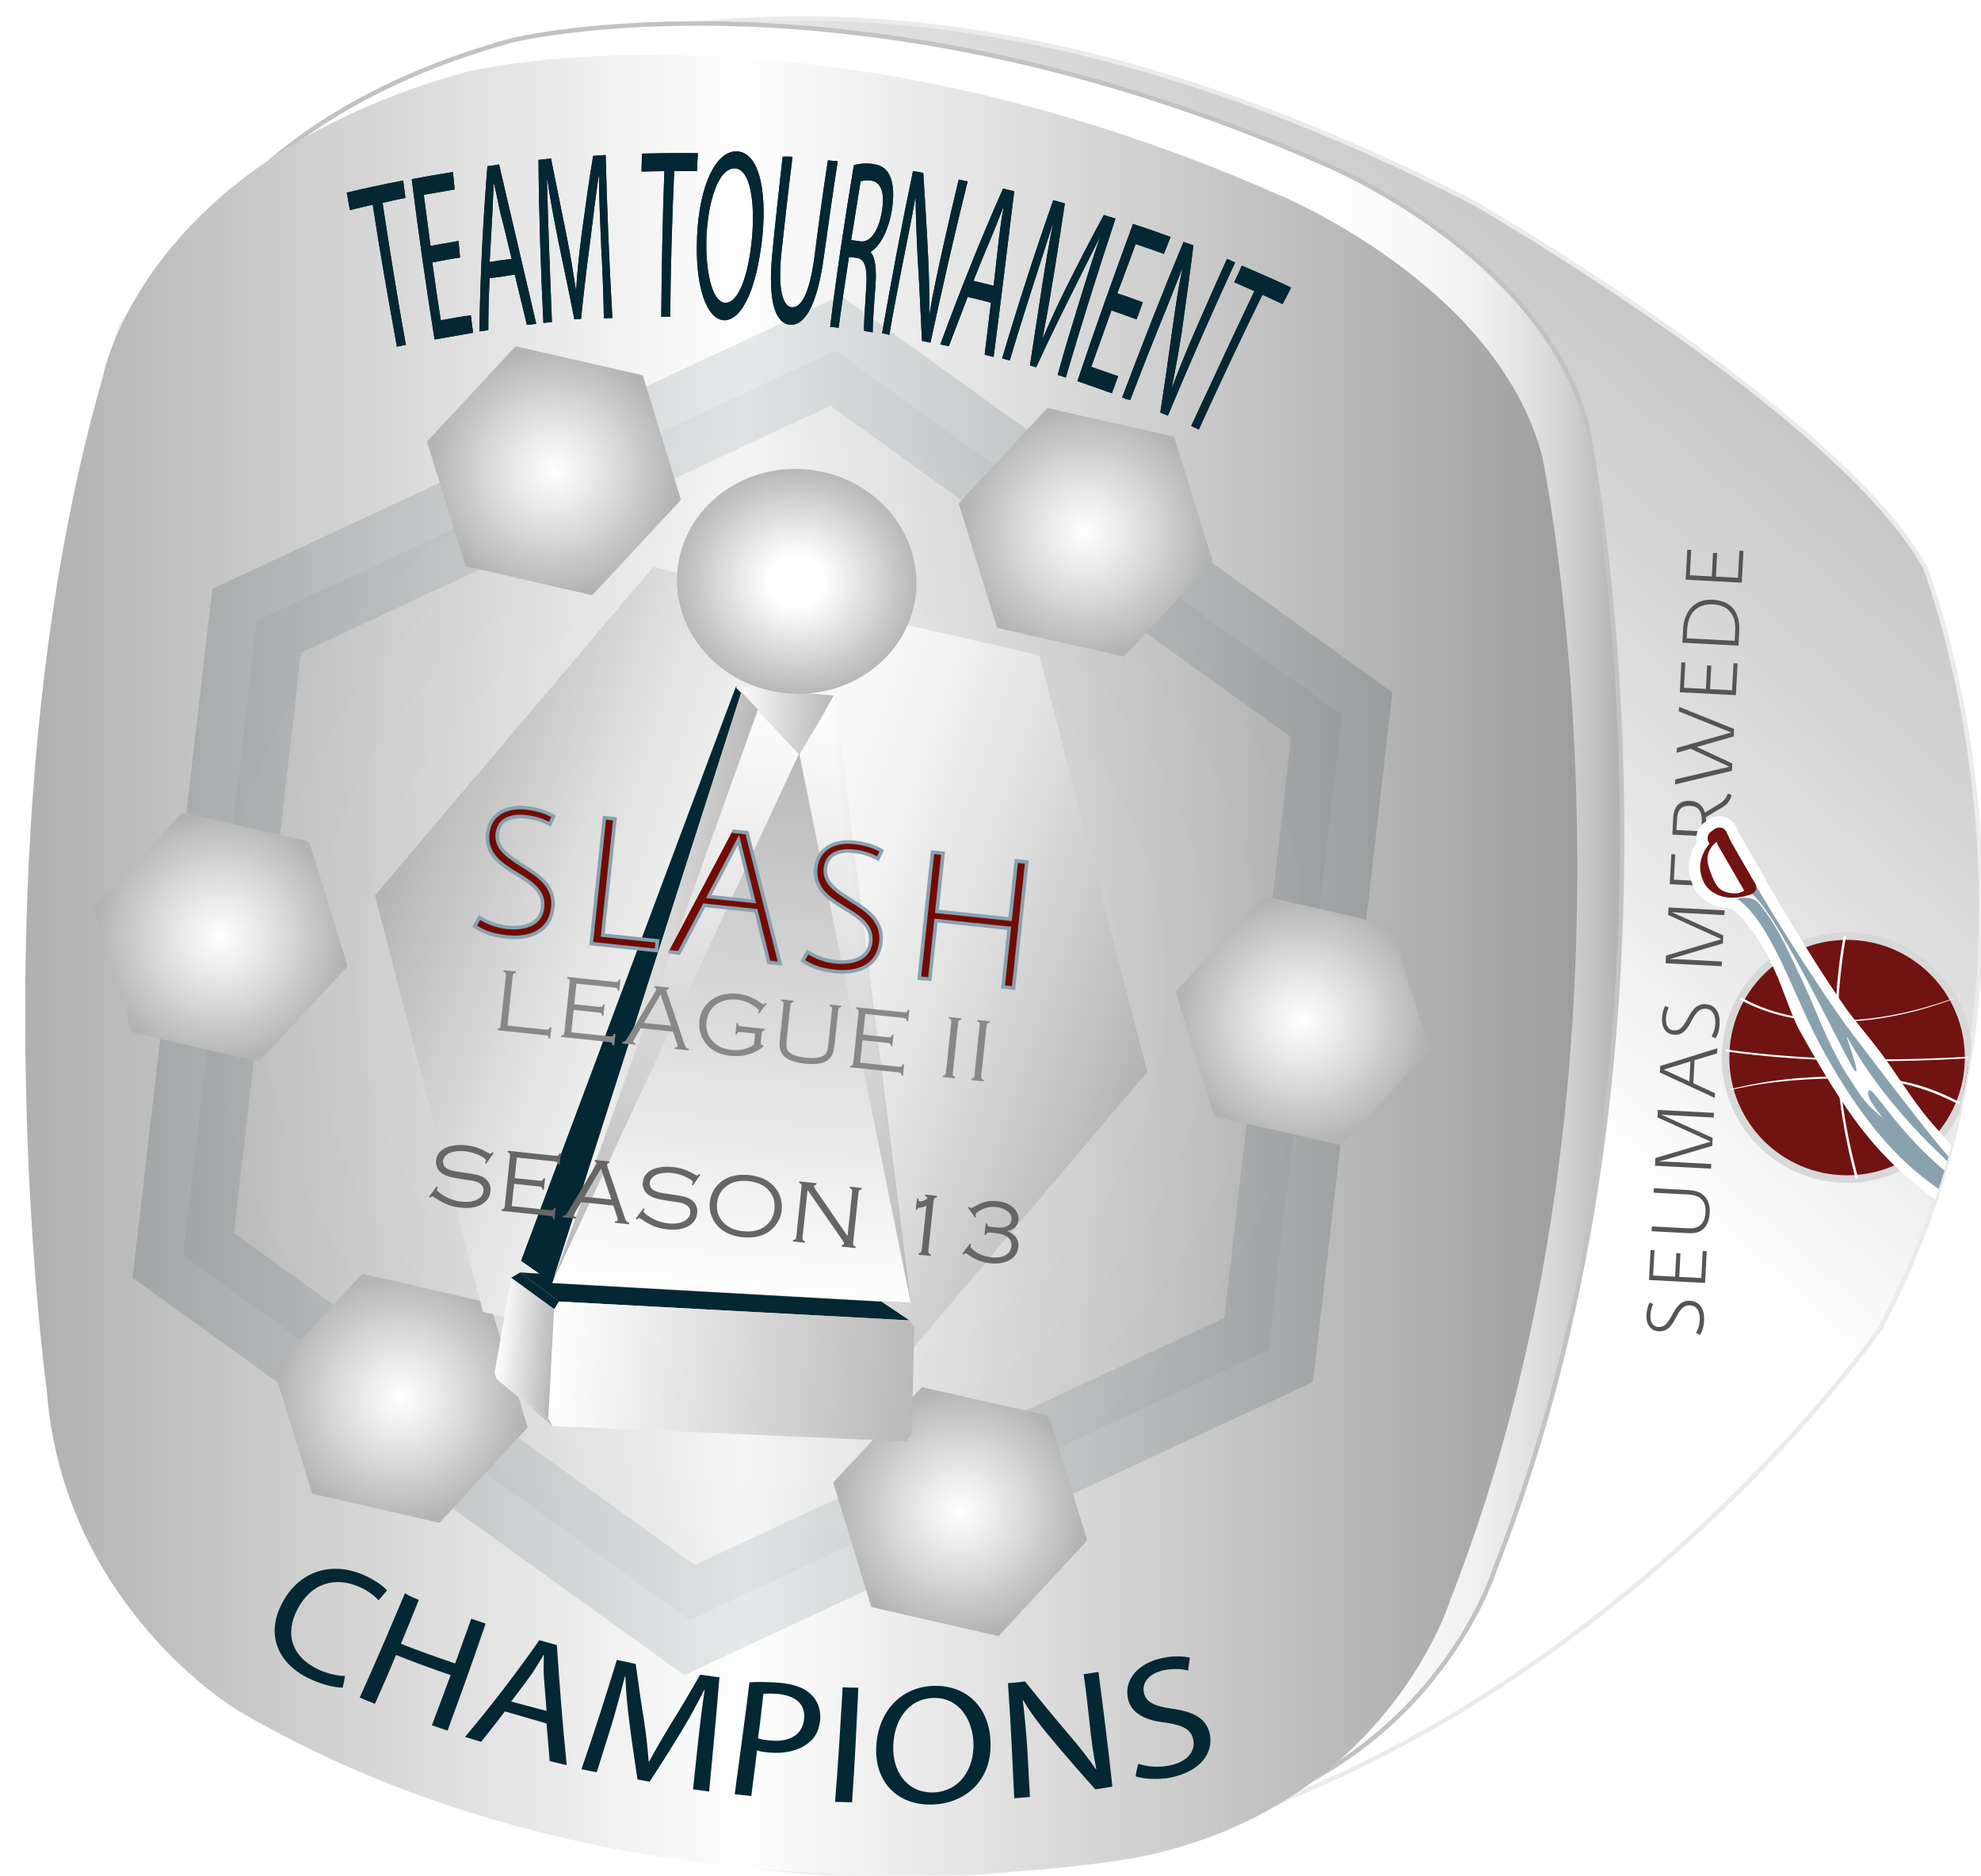 
<svg id="s5e32367315eca" xmlns="http://www.w3.org/2000/svg" xmlns:xlink="http://www.w3.org/1999/xlink" viewBox="0 0 442.2 418.8">

	<defs><path id="s5e32367315ee1" d="M26.9,72.9c0,0,94.8-134.3,302.1-27.6c0,0,81.3,46.7,100.7,81.3c0,0,34,87.3-10,170 c0,0-87.3,125.8-224.7,122.1C-63.7,411.8,26.9,72.9,26.9,72.9z"/><style>#s5e32367315eca .season path{fill:#666666;} #s5e32367315eca .player path{fill:#555555;} #s5e32367315eca .team path{fill:#710c04;stroke:#88a2af;stroke-width:20} #s5e32367315eca .league path{fill:#888888;stroke:#ffffff;}</style></defs>
	<clipPath id="s5e32367315ee2">
		<use xlink:href="#s5e32367315ee1"  overflow="visible"/>
	</clipPath>
<g><radialGradient id="s5e32367315ecc" cx="172.519" cy="218.287" r="136.375" gradientTransform="matrix(0.941 0.338 -0.338 0.941 81.6 -43.763)" gradientUnits="userSpaceOnUse"><stop offset="0" style="stop-color:#FFFFFF"/><stop offset="1" style="stop-color:#808080"/></radialGradient><polygon opacity="0.5" fill="url(#s5e32367315ecc)" stroke="#032733" stroke-width="21.328" stroke-miterlimit="10" points="153.9,361.7 40.9,280.3 57.3,138.6 186.5,78.3 299.5,159.6 283.2,301.4 "/></g><g opacity="0.8"><linearGradient id="s5e32367315ecd" gradientUnits="userSpaceOnUse" x1="85.893" y1="339.665" x2="420.791" y2="-36.193"><stop offset="0.481" style="stop-color:#FFFFFF"/><stop offset="0.626" style="stop-color:#DADADA"/><stop offset="0.783" style="stop-color:#B8B8B8"/><stop offset="0.914" style="stop-color:#A3A3A3"/><stop offset="1" style="stop-color:#9C9C9C"/></linearGradient><path fill="url(#s5e32367315ecd)" stroke="#E6E6E6" stroke-miterlimit="10"

d="M26.9,72.9c0,0,94.8-134.3,302.1-27.6c0,0,81.3,46.7,100.7,81.3c0,0,34,87.3-10,170c0,0-87.3,125.8-224.7,122.1C-63.7,411.8,26.9,72.9,26.9,72.9z"/><linearGradient id="s5e32367315ece" gradientUnits="userSpaceOnUse" x1="57.618" y1="223.917" x2="287.002" y2="223.917"><stop offset="0" style="stop-color:#E8E8E8"/><stop offset="0.462" style="stop-color:#FFFFFF"/><stop offset="1" style="stop-color:#454545"/></linearGradient><path fill="url(#s5e32367315ece)" stroke="#E6E6E6" stroke-width="7" stroke-miterlimit="10"

d="M69.1,130.4c0,0,5.7-34.1,53.8-48.3c0,0,50.3-13.3,119.6,19.4c0,0,32.7,14.2,39.3,41.8c0,0,18.1,94.7-13.7,181.4c0,0-9.3,32.7-45.9,40.7c0,0-72.4,15.2-133.3-23.2c0,0-26-16.6-28.2-51.2C60.7,291.1,49.7,202.4,69.1,130.4z"/><linearGradient id="s5e32367315ecf" gradientUnits="userSpaceOnUse" x1="15.618" y1="208.538" x2="362.075" y2="208.538"><stop offset="0.664" style="stop-color:#FFFFFF"/><stop offset="0.815" style="stop-color:#FDFDFD"/><stop offset="0.87" style="stop-color:#F6F6F6"/><stop offset="0.909" style="stop-color:#EBEBEB"/><stop offset="0.94" style="stop-color:#DADADA"/><stop offset="0.967" style="stop-color:#C4C4C4"/><stop offset="0.99" style="stop-color:#A9A9A9"/><stop offset="1" style="stop-color:#9C9C9C"/></linearGradient><path fill="url(#s5e32367315ecf)" stroke="#B3B3B3" stroke-miterlimit="10" d="M33,77c0,0,8.7-48,81.3-68c0,0,76-18.7,180.7,27.3c0,0,49.3,20,59.3,58.8c0,0,27.4,133.2-20.6,255.2c0,0-14,46-69.3,57.3c0,0-109.3,21.3-201.3-32.7c0,0-39.3-23.3-42.7-72C20.3,303,3.7,178.3,33,77z"/><linearGradient id="s5e32367315ed0" gradientUnits="userSpaceOnUse" x1="5.618" y1="215.538" x2="352.075" y2="215.538"><stop offset="0" style="stop-color:#9C9C9C"/><stop offset="0.462" style="stop-color:#FFFFFF"/><stop offset="1" style="stop-color:#858585"/></linearGradient><path fill="url(#s5e32367315ed0)" d="M23,84c0,0,8.7-48,81.3-68c0,0,76-18.7,180.7,27.3c0,0,49.3,20,59.3,58.8c0,0,27.4,133.2-20.6,255.2c0,0-14,46-69.3,57.3c0,0-109.3,21.3-201.3-32.7c0,0-39.3-23.3-42.7-72C10.3,310-6.3,185.3,23,84z"/></g><g><radialGradient id="s5e32367315ed1" cx="206.243" cy="98.728" r="27.831" gradientTransform="matrix(0.941 0.338 -0.338 0.941 81.6 -43.763)" gradientUnits="userSpaceOnUse"><stop offset="0" style="stop-color:#FFFFFF"/><stop offset="0.414" style="stop-color:#E2E2E2"/><stop offset="1" style="stop-color:#B3B3B3"/></radialGradient><polygon fill="url(#s5e32367315ed1)" points="250.9,146.6 222.6,140.2 214,112.4 233.8,91.1 262.1,97.5 270.7,125.3 "/><radialGradient id="s5e32367315ed2" cx="55.009" cy="248.992" r="27.831" gradientTransform="matrix(0.941 0.338 -0.338 0.941 81.6 -43.763)" gradientUnits="userSpaceOnUse"><stop offset="0" style="stop-color:#FFFFFF"/><stop offset="0.414" style="stop-color:#E2E2E2"/><stop offset="1" style="stop-color:#B3B3B3"/></radialGradient><polygon fill="url(#s5e32367315ed2)" points="57.8,237 29.4,230.5 20.9,202.7 40.7,181.4 69,187.9 77.6,215.7 "/><radialGradient id="s5e32367315ed3" cx="253.745" cy="313.945" r="27.831" gradientTransform="matrix(0.941 0.338 -0.338 0.941 81.6 -43.763)" gradientUnits="userSpaceOnUse"><stop offset="0" style="stop-color:#FFFFFF"/><stop offset="0.414" style="stop-color:#E2E2E2"/><stop offset="1" style="stop-color:#B3B3B3"/></radialGradient><polygon fill="url(#s5e32367315ed3)" points="222.9,365.3 194.5,358.8 186,331 205.8,309.7 234.1,316.1 242.7,343.9 "/><radialGradient id="s5e32367315ed4" cx="89.909" cy="125.872" r="27.831" gradientTransform="matrix(0.941 0.338 -0.338 0.941 81.6 -43.763)" gradientUnits="userSpaceOnUse"><stop offset="0" style="stop-color:#FFFFFF"/><stop offset="0.414" style="stop-color:#E2E2E2"/><stop offset="1" style="stop-color:#B3B3B3"/></radialGradient><polygon fill="url(#s5e32367315ed4)" points="132.2,132.9 103.9,126.4 95.3,98.6 115.1,77.3 143.5,83.8 152,111.6 "/><radialGradient id="s5e32367315ed5" cx="288.646" cy="185.008" r="27.831" gradientTransform="matrix(0.941 0.338 -0.338 0.941 81.6 -43.763)" gradientUnits="userSpaceOnUse"><stop offset="0" style="stop-color:#FFFFFF"/><stop offset="0.414" style="stop-color:#E2E2E2"/><stop offset="1" style="stop-color:#B3B3B3"/></radialGradient><polygon fill="url(#s5e32367315ed5)" points="299.3,255.7 271,249.2 262.4,221.4 282.2,200.1 310.5,206.6 319.1,234.4 "/><radialGradient id="s5e32367315ed6" cx="127.717" cy="332.365" r="27.831" gradientTransform="matrix(0.941 0.338 -0.338 0.941 81.6 -43.763)" gradientUnits="userSpaceOnUse"><stop offset="0" style="stop-color:#FFFFFF"/><stop offset="0.414" style="stop-color:#E2E2E2"/><stop offset="1" style="stop-color:#B3B3B3"/></radialGradient><polygon fill="url(#s5e32367315ed6)" points="98.1,340 69.7,333.5 61.1,305.7 80.9,284.4 109.3,290.9 117.8,318.7 "/></g><g><linearGradient id="s5e32367315ed7" gradientUnits="userSpaceOnUse" x1="106.209" y1="191.374" x2="163.958" y2="191.374" gradientTransform="matrix(2.852 1.068 -1.104 3.197 -4.112 -536.553)"><stop offset="0" style="stop-color:#B3B3B3"/><stop offset="4.937497e-002" style="stop-color:#BDBDBD"/><stop offset="0.23" style="stop-color:#DEDEDE"/><stop offset="0.382" style="stop-color:#F2F2F2"/><stop offset="0.484" style="stop-color:#F9F9F9"/><stop offset="0.593" style="stop-color:#F2F2F2"/><stop offset="0.752" style="stop-color:#DEDEDE"/><stop offset="0.941" style="stop-color:#BEBEBE"/><stop offset="1" style="stop-color:#B3B3B3"/></linearGradient><polygon fill="url(#s5e32367315ed7)" points="194,312.6 107.8,292.9 83.7,199.9 145.8,126.6 232,146.3 256.1,239.3 "/></g><g><g><g><path fill="#032733" d="M83.2,45.7c-1.7,0.4-3.4,0.8-5.1,1.2c-0.2-1.3-0.5-2.6-0.7-3.9c4.2-1,8.4-1.9,12.6-2.7c0.2,1.3,0.3,2.6,0.5,3.9c-1.7,0.3-3.4,0.7-5.1,1.1C87,55.9,88.7,66.5,90.6,77c-0.7,0.1-1.3,0.3-2,0.4C86.7,66.9,84.8,56.3,83.2,45.7z"/><path fill="#032733" d="M102.7,57.5c-2.1,0.3-4.1,0.7-6.2,1.1c0.6,4.3,1.2,8.6,1.9,12.9c2.2-0.4,4.5-0.8,6.7-1.1c0.2,1.3,0.3,2.6,0.5,3.9c-2.9,0.5-5.7,1-8.6,1.5c-1.9-11.9-3.6-23.8-5.1-35.8c3.1-0.6,6.1-1.1,9.2-1.6c0.1,1.3,0.3,2.6,0.4,3.9c-2.3,0.4-4.6,0.8-6.9,1.2c0.5,3.8,1,7.6,1.5,11.4c2.1-0.4,4.2-0.7,6.3-1.1C102.4,54.9,102.6,56.2,102.7,57.5z"/><path fill="#032733" d="M109.3,62.1c-0.2,3.9-0.3,7.7-0.3,11.6c-0.7,0.1-1.4,0.2-2,0.3c0.2-12.2,0.8-24.5,1.8-36.9c0.9-0.1,1.8-0.2,2.6-0.4c2.8,11.9,5.5,23.7,8.3,35.6c-0.7,0.1-1.4,0.2-2.1,0.2c-0.9-3.7-1.8-7.4-2.7-11.2C113,61.6,111.2,61.9,109.3,62.1z M114.2,57.8c-0.8-3.4-1.6-6.8-2.5-10.2c-0.5-2.3-0.9-4.4-1.4-6.5c0,0,0,0-0.1,0c-0.1,2.1-0.2,4.4-0.3,6.7c-0.2,3.6-0.4,7.1-0.6,10.7C111,58.2,112.6,58,114.2,57.8z"/><path fill="#032733" d="M134.2,55.1c-0.2-5-0.5-11.2-0.5-15.7c0,0,0,0-0.1,0c-0.6,4.3-1.2,9-1.8,14c-0.8,6-1.5,11.9-2.1,17.8c-0.5,0-1,0.1-1.5,0.1c-1.1-5.7-2.3-11.4-3.5-17.1c-1-5.1-1.9-9.7-2.5-14c0,0,0,0-0.1,0c0.1,4.5,0.3,10.7,0.5,16.1c0.2,5.2,0.4,10.4,0.6,15.6c-0.6,0.1-1.2,0.1-1.9,0.2c-0.6-12.1-1-24.2-1.1-36.4c0.9-0.1,1.9-0.2,2.8-0.3c1.2,5.8,2.3,11.6,3.5,17.4c0.9,4.4,1.5,8.4,2.1,12.2c0,0,0,0,0,0c0.2-3.7,0.6-7.8,1.2-12.4c0.8-5.9,1.6-11.9,2.6-17.8c0.9-0.1,1.9-0.1,2.8-0.2c0.3,12.2,0.8,24.3,1.5,36.4c-0.6,0-1.3,0.1-1.9,0.1C134.7,65.8,134.5,60.4,134.2,55.1z"/><path fill="#032733" d="M148.3,38.2c-1.7,0-3.4,0.1-5.1,0.1c0-1.3,0.1-2.7,0.1-4c4.2-0.1,8.3-0.2,12.5-0.1c-0.1,1.3-0.2,2.7-0.2,4c-1.7,0-3.4,0-5.1,0c-0.5,10.9-0.8,21.7-0.9,32.5c-0.7,0-1.3,0-2,0C147.7,59.9,147.9,49,148.3,38.2z"/><path fill="#032733" d="M161.6,71.5c-3.9-0.2-6.5-7.6-6-18.7c0.5-11.6,4.3-19.2,8.9-19c4.7,0.2,6.7,8,5.7,18.8C168.9,65.1,165.4,71.6,161.6,71.5C161.6,71.5,161.6,71.5,161.6,71.5z M161.9,67.6c3.1,0.1,5.3-6.7,6-14.9c0.6-7.3-0.3-15-3.9-15.1c-3.6-0.1-5.9,7.2-6.3,15.1C157.4,60.4,158.9,67.5,161.9,67.6C161.9,67.6,161.9,67.6,161.9,67.6z"/><path fill="#032733" d="M176.9,35c-0.9,7.2-1.7,14.4-2.5,21.7c-0.8,8.1,0.4,11.7,2.3,11.9c2.2,0.2,4-3.2,5.1-11.2c0.9-7.2,1.9-14.4,3-21.6c0.7,0.1,1.4,0.1,2.2,0.2c-1.1,7.1-2.1,14.2-3.1,21.3c-1.5,11.2-4.4,15.5-7.6,15.2c-3-0.3-5-4.6-3.9-16c0.7-7.2,1.5-14.3,2.3-21.5C175.5,34.9,176.2,35,176.9,35z"/><path fill="#032733" d="M190.6,36.9c1.2-0.4,2.8-0.5,4.2-0.3c2.3,0.3,3.6,1.5,4.2,3.7c0.5,1.7,0.5,4.2,0,7.1c-0.9,4.7-2.8,7.7-4.6,8.8c0,0.1,0,0.1,0,0.2c1,1.1,1.3,3.8,1,7.7c-0.4,5.1-0.6,8.7-0.6,10.1c-0.6-0.1-1.3-0.2-1.9-0.3c-0.1-1.1,0.1-4.2,0.4-8.8c0.4-5.1-0.1-7.1-1.9-7.5c-0.6-0.1-1.3-0.2-1.9-0.2c-0.8,5.3-1.6,10.5-2.3,15.8c-0.6-0.1-1.3-0.2-1.9-0.2C186.8,60.8,188.6,48.8,190.6,36.9z M190,53.6c0.7,0.1,1.4,0.2,2.1,0.3c2.1,0.3,4-2.3,4.7-6.4c0.9-4.7-0.3-7-2.5-7.2c-1-0.1-1.8,0-2.2,0.2C191.4,44.8,190.7,49.2,190,53.6z"/><path fill="#032733" d="M196.9,74.4c2.1-12.1,4.4-24.2,6.9-36.2c0.8,0.1,1.6,0.3,2.3,0.4c0.4,6.4,0.8,12.8,1.1,19.2c0.2,4.4,0.3,8.4,0.2,12.2c0,0,0.1,0,0.1,0c0.8-4.9,1.8-9.3,3-14.8c1.1-5,2.3-10.1,3.5-15.1c0.7,0.1,1.3,0.3,2,0.4c-3,12-5.7,24-8.3,36c-0.6-0.1-1.3-0.3-1.9-0.4c-0.3-6.4-0.6-12.8-1-19.2c-0.2-4.2-0.4-8.5-0.4-12.6c0,0-0.1,0-0.1,0c-0.8,4.6-1.7,8.9-2.9,15c-1,5.2-2,10.3-2.9,15.5C198.1,74.6,197.5,74.5,196.9,74.4z"/><path fill="#032733" d="M216,66.3c-1.4,3.7-2.8,7.3-4.2,11c-0.6-0.1-1.3-0.3-1.9-0.4c4.3-11.7,8.9-23.3,14-34.8c0.8,0.2,1.7,0.4,2.5,0.6c-1.5,12.3-3,24.7-4.6,37c-0.7-0.2-1.3-0.3-2-0.5c0.5-3.9,0.9-7.8,1.4-11.6C219.5,67.1,217.7,66.7,216,66.3z M221.8,63.8c0.4-3.6,0.8-7.1,1.2-10.7c0.3-2.4,0.6-4.6,1-6.7c0,0,0,0-0.1,0c-0.8,2-1.6,4.2-2.5,6.3c-1.4,3.3-2.8,6.7-4.1,10C218.8,63.1,220.3,63.4,221.8,63.8z"/><path fill="#032733" d="M240.7,68.1c1.5-4.9,3.4-11,4.9-15.3c0,0,0,0,0,0c-2,3.9-4.1,8.2-6.4,12.8c-2.7,5.4-5.4,10.9-7.9,16.4c-0.5-0.1-0.9-0.3-1.4-0.4c0.9-5.9,1.8-11.7,2.7-17.6c0.8-5.2,1.6-9.9,2.5-14.3c0,0,0,0,0,0c-1.4,4.4-3.3,10.3-5,15.6c-1.6,5.1-3.2,10.1-4.7,15.2c-0.6-0.2-1.2-0.3-1.7-0.5c3.5-11.8,7.3-23.6,11.4-35.3c0.9,0.2,1.7,0.5,2.6,0.7c-0.9,6-1.8,11.9-2.8,17.9c-0.7,4.5-1.5,8.6-2.2,12.4c0,0,0,0,0,0c1.5-3.5,3.2-7.3,5.3-11.5c2.7-5.4,5.5-10.9,8.4-16.2c0.9,0.3,1.7,0.5,2.6,0.8c-3.9,11.8-7.6,23.6-11.1,35.5c-0.6-0.2-1.2-0.4-1.8-0.6C237.5,78.5,239.1,73.3,240.7,68.1z"/><path fill="#032733" d="M253.7,71.3c-1.9-0.7-3.7-1.3-5.6-2c-1.5,4.2-3,8.4-4.5,12.6c2,0.7,4,1.4,6,2.1c-0.5,1.3-0.9,2.5-1.4,3.8c-2.6-0.9-5.1-1.8-7.7-2.7c3.9-11.7,8.1-23.4,12.4-35.1c2.8,0.9,5.6,1.9,8.4,2.9c-0.5,1.3-1,2.5-1.5,3.8c-2.1-0.8-4.2-1.5-6.3-2.2c-1.4,3.7-2.7,7.4-4.1,11c1.9,0.6,3.8,1.3,5.7,2C254.6,68.8,254.2,70.1,253.7,71.3z"/><path fill="#032733" d="M250.5,88.7c4.4-11.6,8.9-23.2,13.7-34.7c0.7,0.3,1.5,0.5,2.2,0.8c-0.8,6.4-1.7,12.8-2.6,19.3c-0.7,4.4-1.4,8.4-2.2,12.2c0,0,0.1,0,0.1,0c1.8-4.7,3.5-8.9,5.8-14.1c2.1-4.8,4.2-9.6,6.4-14.4c0.6,0.3,1.2,0.5,1.8,0.8c-5.2,11.3-10.2,22.7-15,34.2c-0.6-0.2-1.2-0.5-1.7-0.7c1-6.4,1.9-12.8,2.8-19.3c0.6-4.2,1.2-8.5,2.1-12.6c0,0-0.1,0-0.1,0c-1.7,4.4-3.4,8.6-5.7,14.3c-2,4.9-3.9,9.9-5.8,14.8C251.6,89.2,251,89,250.5,88.7z"/><path fill="#032733" d="M280,65c-1.5-0.7-3-1.3-4.5-2c0.6-1.2,1.2-2.5,1.7-3.7c3.7,1.6,7.4,3.2,11,4.9c-0.6,1.2-1.2,2.4-1.9,3.7c-1.5-0.7-3-1.4-4.5-2.1c-4.9,10-9.6,20-14.2,30.1c-0.6-0.3-1.1-0.5-1.7-0.8C270.6,85.1,275.2,75,280,65z"/></g><g><path fill="#032733" d="M83.2,45.7c-1.7,0.4-3.4,0.8-5.1,1.2c-0.2-1.3-0.5-2.6-0.7-3.9c4.2-1,8.4-1.9,12.6-2.7c0.2,1.3,0.3,2.6,0.5,3.9c-1.7,0.3-3.4,0.7-5.1,1.1C87,55.9,88.7,66.5,90.6,77c-0.7,0.1-1.3,0.3-2,0.4C86.7,66.9,84.8,56.3,83.2,45.7z"/><path fill="#032733" d="M102.7,57.5c-2.1,0.3-4.1,0.7-6.2,1.1c0.6,4.3,1.2,8.6,1.9,12.9c2.2-0.4,4.5-0.8,6.7-1.1c0.2,1.3,0.3,2.6,0.5,3.9c-2.9,0.5-5.7,1-8.6,1.5c-1.9-11.9-3.6-23.8-5.1-35.8c3.1-0.6,6.1-1.1,9.2-1.6c0.1,1.3,0.3,2.6,0.4,3.9c-2.3,0.4-4.6,0.8-6.9,1.2c0.5,3.8,1,7.6,1.5,11.4c2.1-0.4,4.2-0.7,6.3-1.1C102.4,54.9,102.6,56.2,102.7,57.5z"/><path fill="#032733" d="M109.3,62.1c-0.2,3.9-0.3,7.7-0.3,11.6c-0.7,0.1-1.4,0.2-2,0.3c0.2-12.2,0.8-24.5,1.8-36.9c0.9-0.1,1.8-0.2,2.6-0.4c2.8,11.9,5.5,23.7,8.3,35.6c-0.7,0.1-1.4,0.2-2.1,0.2c-0.9-3.7-1.8-7.4-2.7-11.2C113,61.6,111.2,61.9,109.3,62.1z M114.2,57.8c-0.8-3.4-1.6-6.8-2.5-10.2c-0.5-2.3-0.9-4.4-1.4-6.5c0,0,0,0-0.1,0c-0.1,2.1-0.2,4.4-0.3,6.7c-0.2,3.6-0.4,7.1-0.6,10.7C111,58.2,112.6,58,114.2,57.8z"/><path fill="#032733" d="M134.2,55.1c-0.2-5-0.5-11.2-0.5-15.7c0,0,0,0-0.1,0c-0.6,4.3-1.2,9-1.8,14c-0.8,6-1.5,11.9-2.1,17.8c-0.5,0-1,0.1-1.5,0.1c-1.1-5.7-2.3-11.4-3.5-17.1c-1-5.1-1.9-9.7-2.5-14c0,0,0,0-0.1,0c0.1,4.5,0.3,10.7,0.5,16.1c0.2,5.2,0.4,10.4,0.6,15.6c-0.6,0.1-1.2,0.1-1.9,0.2c-0.6-12.1-1-24.2-1.1-36.4c0.9-0.1,1.9-0.2,2.8-0.3c1.2,5.8,2.3,11.6,3.5,17.4c0.9,4.4,1.5,8.4,2.1,12.2c0,0,0,0,0,0c0.2-3.7,0.6-7.8,1.2-12.4c0.8-5.9,1.6-11.9,2.6-17.8c0.9-0.1,1.9-0.1,2.8-0.2c0.3,12.2,0.8,24.3,1.5,36.4c-0.6,0-1.3,0.1-1.9,0.1C134.7,65.8,134.5,60.4,134.2,55.1z"/><path fill="#032733" d="M148.3,38.2c-1.7,0-3.4,0.1-5.1,0.1c0-1.3,0.1-2.7,0.1-4c4.2-0.1,8.3-0.2,12.5-0.1c-0.1,1.3-0.2,2.7-0.2,4c-1.7,0-3.4,0-5.1,0c-0.5,10.9-0.8,21.7-0.9,32.5c-0.7,0-1.3,0-2,0C147.7,59.9,147.9,49,148.3,38.2z"/><path fill="#032733" d="M161.6,71.5c-3.9-0.2-6.5-7.6-6-18.7c0.5-11.6,4.3-19.2,8.9-19c4.7,0.2,6.7,8,5.7,18.8C168.9,65.1,165.4,71.6,161.6,71.5C161.6,71.5,161.6,71.5,161.6,71.5z M161.9,67.6c3.1,0.1,5.3-6.7,6-14.9c0.6-7.3-0.3-15-3.9-15.1c-3.6-0.1-5.9,7.2-6.3,15.1C157.4,60.4,158.9,67.5,161.9,67.6C161.9,67.6,161.9,67.6,161.9,67.6z"/><path fill="#032733" d="M176.9,35c-0.9,7.2-1.7,14.4-2.5,21.7c-0.8,8.1,0.4,11.7,2.3,11.9c2.2,0.2,4-3.2,5.1-11.2c0.9-7.2,1.9-14.4,3-21.6c0.7,0.1,1.4,0.1,2.2,0.2c-1.1,7.1-2.1,14.2-3.1,21.3c-1.5,11.2-4.4,15.5-7.6,15.2c-3-0.3-5-4.6-3.9-16c0.7-7.2,1.5-14.3,2.3-21.5C175.5,34.9,176.2,35,176.9,35z"/><path fill="#032733" d="M190.6,36.9c1.2-0.4,2.8-0.5,4.2-0.3c2.3,0.3,3.6,1.5,4.2,3.7c0.5,1.7,0.5,4.2,0,7.1c-0.9,4.7-2.8,7.7-4.6,8.8c0,0.1,0,0.1,0,0.2c1,1.1,1.3,3.8,1,7.7c-0.4,5.1-0.6,8.7-0.6,10.1c-0.6-0.1-1.3-0.2-1.9-0.3c-0.1-1.1,0.1-4.2,0.4-8.8c0.4-5.1-0.1-7.1-1.9-7.5c-0.6-0.1-1.3-0.2-1.9-0.2c-0.8,5.3-1.6,10.5-2.3,15.8c-0.6-0.1-1.3-0.2-1.9-0.2C186.8,60.8,188.6,48.8,190.6,36.9z M190,53.6c0.7,0.1,1.4,0.2,2.1,0.3c2.1,0.3,4-2.3,4.7-6.4c0.9-4.7-0.3-7-2.5-7.2c-1-0.1-1.8,0-2.2,0.2C191.4,44.8,190.7,49.2,190,53.6z"/><path fill="#032733" d="M196.9,74.4c2.1-12.1,4.4-24.2,6.9-36.2c0.8,0.1,1.6,0.3,2.3,0.4c0.4,6.4,0.8,12.8,1.1,19.2c0.2,4.4,0.3,8.4,0.2,12.2c0,0,0.1,0,0.1,0c0.8-4.9,1.8-9.3,3-14.8c1.1-5,2.3-10.1,3.5-15.1c0.7,0.1,1.3,0.3,2,0.4c-3,12-5.7,24-8.3,36c-0.6-0.1-1.3-0.3-1.9-0.4c-0.3-6.4-0.6-12.8-1-19.2c-0.2-4.2-0.4-8.5-0.4-12.6c0,0-0.1,0-0.1,0c-0.8,4.6-1.7,8.9-2.9,15c-1,5.2-2,10.3-2.9,15.5C198.1,74.6,197.5,74.5,196.9,74.4z"/><path fill="#032733" d="M216,66.3c-1.4,3.7-2.8,7.3-4.2,11c-0.6-0.1-1.3-0.3-1.9-0.4c4.3-11.7,8.9-23.3,14-34.8c0.8,0.2,1.7,0.4,2.5,0.6c-1.5,12.3-3,24.7-4.6,37c-0.7-0.2-1.3-0.3-2-0.5c0.5-3.9,0.9-7.8,1.4-11.6C219.5,67.1,217.7,66.7,216,66.3z M221.8,63.8c0.4-3.6,0.8-7.1,1.2-10.7c0.3-2.4,0.6-4.6,1-6.7c0,0,0,0-0.1,0c-0.8,2-1.6,4.2-2.5,6.3c-1.4,3.3-2.8,6.7-4.1,10C218.8,63.1,220.3,63.4,221.8,63.8z"/><path fill="#032733" d="M240.7,68.1c1.5-4.9,3.4-11,4.9-15.3c0,0,0,0,0,0c-2,3.9-4.1,8.2-6.4,12.8c-2.7,5.4-5.4,10.9-7.9,16.4c-0.5-0.1-0.9-0.3-1.4-0.4c0.9-5.9,1.8-11.7,2.7-17.6c0.8-5.2,1.6-9.9,2.5-14.3c0,0,0,0,0,0c-1.4,4.4-3.3,10.3-5,15.6c-1.6,5.1-3.2,10.1-4.7,15.2c-0.6-0.2-1.2-0.3-1.7-0.5c3.5-11.8,7.3-23.6,11.4-35.3c0.9,0.2,1.7,0.5,2.6,0.7c-0.9,6-1.8,11.9-2.8,17.9c-0.7,4.5-1.5,8.6-2.2,12.4c0,0,0,0,0,0c1.5-3.5,3.2-7.3,5.3-11.5c2.7-5.4,5.5-10.9,8.4-16.2c0.9,0.3,1.7,0.5,2.6,0.8c-3.9,11.8-7.6,23.6-11.1,35.5c-0.6-0.2-1.2-0.4-1.8-0.6C237.5,78.5,239.1,73.3,240.7,68.1z"/><path fill="#032733" d="M253.7,71.3c-1.9-0.7-3.7-1.3-5.6-2c-1.5,4.2-3,8.4-4.5,12.6c2,0.7,4,1.4,6,2.1c-0.5,1.3-0.9,2.5-1.4,3.8c-2.6-0.9-5.1-1.8-7.7-2.7c3.9-11.7,8.1-23.4,12.4-35.1c2.8,0.9,5.6,1.9,8.4,2.9c-0.5,1.3-1,2.5-1.5,3.8c-2.1-0.8-4.2-1.5-6.3-2.2c-1.4,3.7-2.7,7.4-4.1,11c1.9,0.6,3.8,1.3,5.7,2C254.6,68.8,254.2,70.1,253.7,71.3z"/><path fill="#032733" d="M250.5,88.7c4.4-11.6,8.9-23.2,13.7-34.7c0.7,0.3,1.5,0.5,2.2,0.8c-0.8,6.4-1.7,12.8-2.6,19.3c-0.7,4.4-1.4,8.4-2.2,12.2c0,0,0.1,0,0.1,0c1.8-4.7,3.5-8.9,5.8-14.1c2.1-4.8,4.2-9.6,6.4-14.4c0.6,0.3,1.2,0.5,1.8,0.8c-5.2,11.3-10.2,22.7-15,34.2c-0.6-0.2-1.2-0.5-1.7-0.7c1-6.4,1.9-12.8,2.8-19.3c0.6-4.2,1.2-8.5,2.1-12.6c0,0-0.1,0-0.1,0c-1.7,4.4-3.4,8.6-5.7,14.3c-2,4.9-3.9,9.9-5.8,14.8C251.6,89.2,251,89,250.5,88.7z"/><path fill="#032733" d="M280,65c-1.5-0.7-3-1.3-4.5-2c0.6-1.2,1.2-2.5,1.7-3.7c3.7,1.6,7.4,3.2,11,4.9c-0.6,1.2-1.2,2.4-1.9,3.7c-1.5-0.7-3-1.4-4.5-2.1c-4.9,10-9.6,20-14.2,30.1c-0.6-0.3-1.1-0.5-1.7-0.8C270.6,85.1,275.2,75,280,65z"/></g></g></g><g><g><g><path fill="#032733" d="M76.5,376.8c-1.4,0-4.2-0.5-7.2-1.9c-7.2-3.3-10.2-9.9-6.2-17.2c3.8-7,11-9.2,18.2-6c2.9,1.3,4.5,2.7,5.1,3.4c-0.6,0.7-1.2,1.4-1.9,2.2c-0.9-1-2.4-2.2-4.3-3c-5.5-2.4-10.8-0.8-13.8,5c-2.9,5.5-1.3,10.7,4.8,13.5c2,0.9,4.2,1.4,5.8,1.4C76.9,375,76.7,375.9,76.5,376.8z"/><path fill="#032733" d="M93.5,357.2c-1.3,3.3-2.7,6.6-4,9.8c4,1.6,8,3,12.1,4.4c1.2-3.3,2.4-6.7,3.6-10c1.1,0.4,2.1,0.7,3.2,1.1c-2.7,8-5.6,16-8.5,23.9c-1.2-0.4-2.3-0.8-3.5-1.2c1.4-3.7,2.8-7.4,4.2-11.2c-4.1-1.4-8.2-2.9-12.2-4.5c-1.5,3.7-3.1,7.3-4.7,10.9c-1.1-0.4-2.3-0.9-3.4-1.4c3.5-7.7,6.8-15.5,10.1-23.3C91.4,356.4,92.5,356.8,93.5,357.2z"/><path fill="#032733" d="M112.7,382.1c-1.7,2.3-3.5,4.5-5.3,6.8c-1.2-0.4-2.4-0.7-3.6-1.1c5.9-7,11.4-14.2,16.6-21.6c1.3,0.4,2.6,0.7,3.9,1.1c0.6,8.9,1.3,17.9,2.2,26.8c-1.3-0.3-2.5-0.6-3.8-0.9c-0.2-2.8-0.5-5.6-0.7-8.4C118.9,383.9,115.8,383,112.7,382.1z M122,382c-0.2-2.6-0.4-5.2-0.6-7.7c-0.1-1.7,0-3.3,0-4.8c0,0-0.1,0-0.1,0c-0.7,1.3-1.6,2.7-2.5,4.1c-1.5,2.1-3.1,4.2-4.7,6.3C116.8,380.6,119.4,381.3,122,382z"/><path fill="#032733" d="M155.9,388.2c0.4-3.5,0.9-7.8,1.4-10.9c0,0-0.1,0-0.1,0c-1.4,2.8-3,5.8-5,9.1c-2.3,3.8-4.7,7.6-7.2,11.4c-0.9-0.2-1.8-0.3-2.7-0.5c-0.6-4.2-1.3-8.5-1.8-12.7c-0.5-3.8-0.8-7.2-0.9-10.3c0,0-0.1,0-0.1,0c-0.8,3.1-1.9,7.2-3,10.9c-1.1,3.5-2.2,7-3.3,10.5c-1.1-0.2-2.3-0.5-3.4-0.7c2.8-8.1,5.4-16.2,7.9-24.4c1.4,0.3,2.8,0.6,4.2,0.9c0.6,4.3,1.2,8.6,1.9,12.9c0.5,3.3,0.8,6.2,1,8.9c0,0,0.1,0,0.1,0c1.3-2.4,2.8-5,4.6-8c2.4-3.8,4.6-7.6,6.8-11.4c1.4,0.2,2.8,0.4,4.3,0.6c-0.7,8.5-1.5,17-2.3,25.5c-1.2-0.2-2.4-0.3-3.6-0.5C155.1,395.7,155.5,391.9,155.9,388.2z"/><path fill="#032733" d="M167.3,375.6c1.7-0.1,3.8-0.1,6.6,0.1c3.4,0.3,5.8,1.2,7.2,2.7c1.4,1.3,2.1,3.2,2,5.4c-0.2,2.3-1,4.1-2.6,5.3c-2,1.7-5.2,2.5-8.7,2.2c-1.1-0.1-2-0.2-2.8-0.5c-0.4,3.4-0.9,6.8-1.3,10.2c-1.2-0.1-2.4-0.3-3.7-0.4C165.1,392.2,166.3,383.9,167.3,375.6z M169.2,388.1c0.7,0.3,1.7,0.4,2.9,0.5c4.3,0.4,7.1-1.4,7.4-4.9c0.3-3.4-2.1-5.1-5.8-5.5c-1.5-0.1-2.6-0.1-3.3,0C170,381.5,169.7,384.8,169.2,388.1z"/><path fill="#032733" d="M191.6,376.8c-0.4,8.5-0.8,17.1-1.4,25.6c-1.3,0-2.5-0.1-3.8-0.1c0.7-8.5,1.2-17,1.7-25.6C189.3,376.8,190.4,376.8,191.6,376.8z"/><path fill="#032733" d="M208,402.9c-7.8,0.2-12.8-5.2-12.4-12.9c0.4-8.1,5.7-13.4,12.8-13.6c7.3-0.2,12.4,4.7,12.7,12.4C221.5,397.5,215.5,402.7,208,402.9C208,402.9,208,402.9,208,402.9z M208.3,400.2c5.9-0.2,9.2-5.2,9-11.1c-0.2-5.1-3.2-10.2-9-10c-5.8,0.2-8.8,5.3-8.9,10.8C199.2,395.3,202.3,400.3,208.3,400.2C208.2,400.2,208.2,400.2,208.3,400.2z"/><path fill="#032733" d="M226.4,401.5c-0.4-8.6-0.8-17.1-1.4-25.7c1.3-0.1,2.6-0.2,3.8-0.4c3.2,4,6.5,8,9.9,12c2.3,2.7,4.3,5.2,5.9,7.6c0,0,0.1,0,0.1-0.1c-0.7-3.4-1.1-6.5-1.5-10.4c-0.4-3.6-0.8-7.2-1.3-10.7c1.1-0.2,2.2-0.3,3.3-0.5c1.1,8.5,2.2,17,3.1,25.6c-1.3,0.2-2.6,0.4-3.8,0.6c-3.5-3.9-7-7.9-10.3-11.9c-2.2-2.6-4.3-5.4-5.8-8c0,0-0.1,0-0.1,0c0.4,3.2,0.7,6.3,1,10.6c0.2,3.7,0.4,7.3,0.6,11C228.8,401.3,227.6,401.4,226.4,401.5z"/><path fill="#032733" d="M254.1,393.8c1.8,0.6,4.3,0.9,6.9,0.4c3.9-0.8,5.8-3,5.4-5.6c-0.4-2.4-2.2-3.4-6.2-4c-4.9-0.5-8-2.3-8.5-5.8c-0.6-4,2.5-7.5,7.7-8.6c2.7-0.6,4.9-0.4,6.2-0.1c-0.1,1-0.3,2-0.4,2.9c-0.9-0.3-2.9-0.6-5.4-0.1c-3.7,0.8-4.8,3.1-4.5,4.8c0.4,2.3,2.2,3.2,6.3,3.8c5,0.7,7.8,2.2,8.5,5.9c0.7,3.9-2,8.1-8.9,9.5c-2.8,0.5-6,0.3-7.7-0.3C253.6,395.8,253.8,394.8,254.1,393.8z"/></g></g></g><g><path d="M65,106.7"/></g><g><polygon fill="#032733" points="116.1,284.1 124.8,290.6 203,294.8 194.2,288.9 "/><polygon fill="#032733" points="116.1,284.1 114.1,285.3 123.7,292.3 124.8,290.6 "/><linearGradient id="s5e32367315ed8" gradientUnits="userSpaceOnUse" x1="117.974" y1="317.361" x2="130.802" y2="317.361" gradientTransform="matrix(0.996 8.537800e-002 -8.007427e-002 0.934 18.81 -6.273)"><stop offset="0" style="stop-color:#FFFFFF"/><stop offset="1" style="stop-color:#B8B8B8"/></linearGradient><polyline fill="url(#s5e32367315ed8)" points="122.4,316.7 123.7,292.3 114.1,285.3 110.4,306.6 122.4,316.7 "/><linearGradient id="s5e32367315ed9" gradientUnits="userSpaceOnUse" x1="117.974" y1="329.69" x2="131.942" y2="329.69" gradientTransform="matrix(0.996 8.537800e-002 -8.007427e-002 0.934 18.81 -6.273)"><stop offset="0" style="stop-color:#FFFFFF"/><stop offset="1" style="stop-color:#B8B8B8"/></linearGradient><polyline fill="url(#s5e32367315ed9)" points="123.4,318.4 110.9,307.9 110.4,306.6 122.4,316.7 123.4,318.4 "/><linearGradient id="s5e32367315eda" gradientUnits="userSpaceOnUse" x1="129.947" y1="319.214" x2="211.902" y2="319.214" gradientTransform="matrix(0.996 8.537800e-002 -8.007427e-002 0.934 18.81 -6.273)"><stop offset="0" style="stop-color:#FFFFFF"/><stop offset="1" style="stop-color:#B8B8B8"/></linearGradient><polygon fill="url(#s5e32367315eda)" points="123.7,292.3 124.8,290.6 203,294.8 204.1,296.2 203.5,320.3 202.1,321.8 123.4,318.4 122.4,316.7 "/><linearGradient id="s5e32367315edb" gradientUnits="userSpaceOnUse" x1="169.143" y1="156.339" x2="169.143" y2="301.531" gradientTransform="matrix(0.996 8.537800e-002 -8.007427e-002 0.934 18.81 -6.273)"><stop offset="0" style="stop-color:#FFFFFF"/><stop offset="1" style="stop-color:#B8B8B8"/></linearGradient><polyline fill="url(#s5e32367315edb)" points="163.7,153.4 186.3,155.3 203.3,291 123.3,286.5 164,153.3 "/><polygon fill="#032733" points="164.3,153.2 116.3,281.5 123.3,286.4 165.5,154.5 "/><linearGradient id="s5e32367315edc" gradientUnits="userSpaceOnUse" x1="158.453" y1="163.755" x2="180.688" y2="163.755" gradientTransform="matrix(0.996 8.537800e-002 -8.007427e-002 0.934 18.81 -6.273)"><stop offset="0" style="stop-color:#FFFFFF"/><stop offset="1" style="stop-color:#B8B8B8"/></linearGradient><polygon fill="url(#s5e32367315edc)" points="164.2,153.4 186.3,155.3 178.4,168.5 "/><linearGradient id="s5e32367315edd" gradientUnits="userSpaceOnUse" x1="169.143" y1="301.374" x2="169.143" y2="170.816" gradientTransform="matrix(0.996 8.537800e-002 -8.007427e-002 0.934 18.81 -6.273)"><stop offset="0" style="stop-color:#FFFFFF"/><stop offset="1" style="stop-color:#B8B8B8"/></linearGradient><polygon fill="url(#s5e32367315edd)" points="178.4,168.2 123.3,286.4 203.3,290.9 "/><linearGradient id="s5e32367315ede" gradientUnits="userSpaceOnUse" x1="129.092" y1="229.409" x2="163.867" y2="229.409" gradientTransform="matrix(0.996 8.537800e-002 -8.007427e-002 0.934 18.81 -6.273)"><stop offset="0" style="stop-color:#FFFFFF"/><stop offset="1" style="stop-color:#B8B8B8"/></linearGradient><polygon fill="url(#s5e32367315ede)" points="169.2,158.4 123.3,286.4 165.5,154.5 "/><linearGradient id="s5e32367315edf" gradientUnits="userSpaceOnUse" x1="178.828" y1="227.496" x2="209.194" y2="227.496" gradientTransform="matrix(0.996 8.537800e-002 -8.007427e-002 0.934 18.81 -6.273)"><stop offset="0" style="stop-color:#FFFFFF"/><stop offset="1" style="stop-color:#B8B8B8"/></linearGradient><polygon fill="url(#s5e32367315edf)" points="186.3,155 203.3,290.9 184.2,158.6 "/><radialGradient id="s5e32367315ee0" cx="170.068" cy="130.106" r="26.723" gradientTransform="matrix(0.996 8.537800e-002 -8.007427e-002 0.934 18.81 -6.273)" gradientUnits="userSpaceOnUse"><stop offset="0.231" style="stop-color:#FFFFFF"/><stop offset="1" style="stop-color:#B8B8B8"/></radialGradient><path fill="url(#s5e32367315ee0)" d="M204.5,132.1c-1.2,13.8-14.1,24-28.8,22.7c-14.7-1.3-25.7-13.5-24.5-27.3s14.1-24,28.8-22.7C194.7,106.1,205.6,118.3,204.5,132.1z"/></g>

<g>
	<g class="league" transform="rotate(6 0 0)"> 		<svg y="200px" x="90px" xmlns="http://www.w3.org/2000/svg" width="200" height="20px" xmlns:xlink="http://www.w3.org/1999/xlink" viewBox="0 0 485 85"><g transform="matrix(1 0 0 1 0 70)"><g transform="scale(0.042) translate(0, 0) matrix(1 0 0 1 0 70)"><path
                    transform="translate(0,0)
                    rotate(180) scale(-1, 1)"
                    d="M371,130l872,0C1271,130 1291,134 1303,143C1314,152 1323,169 1329,194l32,0l0,-258l-32,0C1323,-39 1314,-22 1303,-13C1291,-4 1271,0 1243,0l-1093,0l0,32C176,39 193,48 202,59C210,70 214,90 214,118l0,1129C214,1275 210,1295 201,1306C192,1317 175,1326 150,1333l0,32l285,0l0,-32C410,1326 393,1317 384,1306C375,1295 371,1275 371,1247z" /><path
                    transform="translate(1449,0)
                    rotate(180) scale(-1, 1)"
                    d="M371,637l0,-507l875,0C1274,130 1294,134 1306,143C1317,152 1326,169 1332,194l32,0l0,-258l-31,0C1326,-39 1317,-22 1306,-13C1294,-4 1274,0 1246,0l-1096,0l0,32C176,39 193,48 202,59C210,70 214,90 214,118l0,1129C214,1275 210,1295 201,1306C192,1317 175,1326 150,1333l0,32l1083,0C1261,1365 1281,1369 1292,1378C1303,1387 1312,1404 1319,1430l32,0l0,-258l-32,0C1313,1197 1304,1213 1293,1222C1281,1231 1261,1235 1233,1235l-862,0l0,-468l565,0C964,767 984,771 996,780C1007,789 1016,806 1022,831l32,0l0,-258l-32,0C1016,598 1007,615 996,624C984,633 964,637 936,637z" /><path
                    transform="translate(2983,0)
                    rotate(180) scale(-1, 1)"
                    d="M1119,383l-731,0l-120,-259C257,99 251,82 251,72C251,52 271,39 310,32l0,-32l-304,0l0,32C33,37 54,47 69,62C83,77 102,111 125,162l500,1079C637,1267 643,1285 643,1294C643,1311 627,1324 594,1333l0,32l332,0l0,-32C893,1322 877,1308 877,1291C877,1284 883,1267 895,1241l479,-1040C1409,124 1433,79 1444,66C1455,53 1480,41 1518,32l0,-32l-324,0l0,32C1233,37 1252,52 1252,76C1252,87 1245,107 1230,138M1060,513l-307,674l-306,-674z" /><path
                    transform="translate(4553,0)
                    rotate(180) scale(-1, 1)"
                    d="M1590,1234l-153,-244l-26,18C1423,1028 1429,1043 1429,1053C1429,1074 1393,1103 1322,1141C1185,1216 1044,1253 900,1253C733,1253 592,1206 477,1112C346,1005 280,861 280,680C280,503 343,363 468,258C583,161 731,113 910,113C1005,113 1095,128 1181,158C1266,187 1338,229 1397,282l0,252l-323,0C1046,534 1026,530 1015,521C1003,512 994,495 988,470l-32,0l0,258l32,0C994,703 1003,686 1015,677C1026,668 1046,664 1074,664l537,0l0,-32C1586,625 1569,616 1560,605C1551,594 1547,574 1547,546l0,-177C1547,341 1551,321 1560,310C1569,299 1586,290 1611,283l0,-28C1536,188 1465,135 1398,98C1253,17 1088,-24 903,-24C675,-24 491,38 350,161C281,222 226,294 185,379C139,476 116,578 116,685C116,839 161,976 251,1095C334,1205 446,1285 587,1336C686,1371 793,1389 907,1389C1007,1389 1100,1377 1185,1353C1270,1329 1362,1289 1461,1234C1490,1218 1507,1210 1514,1210C1525,1210 1541,1224 1563,1252z" /><path
                    transform="translate(6333,0)
                    rotate(180) scale(-1, 1)"
                    d="M344,1247l0,-755C344,403 349,340 358,304C367,267 387,236 416,209C487,145 620,113 815,113C1027,113 1166,151 1232,226C1254,251 1269,282 1276,317C1283,352 1287,410 1287,492l0,755C1287,1274 1283,1294 1274,1306C1265,1317 1248,1326 1223,1333l0,32l271,0l0,-32C1469,1327 1452,1318 1443,1307C1434,1295 1430,1275 1430,1247l0,-786C1430,364 1421,291 1402,240C1367,149 1302,83 1207,40C1111,-3 978,-24 809,-24C556,-24 382,25 289,123C251,162 225,207 210,258C195,308 187,376 187,461l0,786C187,1275 183,1295 174,1307C165,1318 148,1327 123,1333l0,32l285,0l0,-32C383,1326 366,1317 357,1306C348,1294 344,1274 344,1247z" /><path
                    transform="translate(8010,0)
                    rotate(180) scale(-1, 1)"
                    d="M371,637l0,-507l875,0C1274,130 1294,134 1306,143C1317,152 1326,169 1332,194l32,0l0,-258l-31,0C1326,-39 1317,-22 1306,-13C1294,-4 1274,0 1246,0l-1096,0l0,32C176,39 193,48 202,59C210,70 214,90 214,118l0,1129C214,1275 210,1295 201,1306C192,1317 175,1326 150,1333l0,32l1083,0C1261,1365 1281,1369 1292,1378C1303,1387 1312,1404 1319,1430l32,0l0,-258l-32,0C1313,1197 1304,1213 1293,1222C1281,1231 1261,1235 1233,1235l-862,0l0,-468l565,0C964,767 984,771 996,780C1007,789 1016,806 1022,831l32,0l0,-258l-32,0C1016,598 1007,615 996,624C984,633 964,637 936,637z" /><path
                    transform="translate(9544,0)
                    rotate(180) scale(-1, 1)"
                    d="" /><path
                    transform="translate(10116,0)
                    rotate(180) scale(-1, 1)"
                    d="M214,118l0,1129C214,1275 210,1295 201,1307C192,1318 175,1327 150,1333l0,32l285,0l0,-32C410,1326 393,1317 384,1306C375,1295 371,1275 371,1247l0,-1129C371,90 375,70 384,59C392,48 409,39 435,32l0,-32l-285,0l0,32C176,39 193,48 202,59C210,70 214,90 214,118z" /><path
                    transform="translate(10762,0)
                    rotate(180) scale(-1, 1)"
                    d="M214,118l0,1129C214,1275 210,1295 201,1307C192,1318 175,1327 150,1333l0,32l285,0l0,-32C410,1326 393,1317 384,1306C375,1295 371,1275 371,1247l0,-1129C371,90 375,70 384,59C392,48 409,39 435,32l0,-32l-285,0l0,32C176,39 193,48 202,59C210,70 214,90 214,118z" /></g></g></svg>
	</g>
	<g class="team" transform="rotate(6 0 0)">
		<svg y="160px" x="90px" xmlns="http://www.w3.org/2000/svg" width="200" height="40px" xmlns:xlink="http://www.w3.org/1999/xlink" viewBox="0 0 278 85"><g transform="matrix(1 0 0 1 0 70)"><g transform="scale(0.085) translate(0, 0) matrix(1 0 0 1 0 70)"><path
                    transform="translate(0,0)
                    rotate(180) scale(-1, 1)"
                    d="M246,-12C380,-12 483,48 483,179C483,406 132,378 132,555C132,635 198,666 276,666C340,666 378,654 418,639l16,46C395,702 347,716 275,716C166,716 78,660 78,551C78,322 426,366 426,173C426,69 321,42 244,42C180,42 131,57 82,80l-22,-51C97,10 145,-12 246,-12z" /><path
                    transform="translate(597,0)
                    rotate(180) scale(-1, 1)"
                    d="M120,0l366,0l0,54l-307,0l0,653l-59,0z" /><path
                    transform="translate(1137,0)
                    rotate(180) scale(-1, 1)"
                    d="M14,0l59,0l112,279l290,0l101,-279l64,0l-260,707l-82,0M205,330l132,331l120,-331z" /><path
                    transform="translate(1841,0)
                    rotate(180) scale(-1, 1)"
                    d="M246,-12C380,-12 483,48 483,179C483,406 132,378 132,555C132,635 198,666 276,666C340,666 378,654 418,639l16,46C395,702 347,716 275,716C166,716 78,660 78,551C78,322 426,366 426,173C426,69 321,42 244,42C180,42 131,57 82,80l-22,-51C97,10 145,-12 246,-12z" /><path
                    transform="translate(2438,0)
                    rotate(180) scale(-1, 1)"
                    d="M120,0l59,0l0,329l411,0l0,-329l59,0l0,707l-59,0l0,-326l-411,0l0,326l-59,0z" /></g></g></svg>
	</g>
	<path d="M65,106.7"/>
	
	<g class="player" transform="rotate(-87 360 233)">
		<svg y="40px" x="295px" xmlns="http://www.w3.org/2000/svg" width="180" height="100%" xmlns:xlink="http://www.w3.org/1999/xlink" viewBox="0 0 863 85"><g transform="matrix(1 0 0 1 0 70)"><g transform="scale(0.085) translate(0, 0) matrix(1 0 0 1 0 70)"><path
                    transform="translate(0,0)
                    rotate(180) scale(-1, 1)"
                    d="M246,-12C380,-12 483,48 483,179C483,406 132,378 132,555C132,635 198,666 276,666C340,666 378,654 418,639l16,46C395,702 347,716 275,716C166,716 78,660 78,551C78,322 426,366 426,173C426,69 321,42 244,42C180,42 131,57 82,80l-22,-51C97,10 145,-12 246,-12z" /><path
                    transform="translate(597,0)
                    rotate(180) scale(-1, 1)"
                    d="M120,0l401,0l0,51l-342,0l0,278l297,0l0,52l-297,0l0,277l319,0l0,49l-378,0z" /><path
                    transform="translate(1222,0)
                    rotate(180) scale(-1, 1)"
                    d="M383,-12C500,-12 652,41 652,262l0,445l-56,0l0,-441C596,86 492,41 383,41C283,41 171,75 171,242l0,465l-61,0l0,-472C110,36 251,-12 383,-12z" /><path
                    transform="translate(2038,0)
                    rotate(180) scale(-1, 1)"
                    d="M120,0l59,0l0,568l-5,94l234,-662l100,0l260,665l-3,-94l0,-571l59,0l0,707l-95,0l-269,-685l-243,685l-97,0z" /><path
                    transform="translate(3036,0)
                    rotate(180) scale(-1, 1)"
                    d="M14,0l59,0l112,279l290,0l101,-279l64,0l-260,707l-82,0M205,330l132,331l120,-331z" /><path
                    transform="translate(3740,0)
                    rotate(180) scale(-1, 1)"
                    d="M246,-12C380,-12 483,48 483,179C483,406 132,378 132,555C132,635 198,666 276,666C340,666 378,654 418,639l16,46C395,702 347,716 275,716C166,716 78,660 78,551C78,322 426,366 426,173C426,69 321,42 244,42C180,42 131,57 82,80l-22,-51C97,10 145,-12 246,-12z" /><path
                    transform="translate(4337,0)
                    rotate(180) scale(-1, 1)"
                    d="" /><path
                    transform="translate(4591,0)
                    rotate(180) scale(-1, 1)"
                    d="M120,0l59,0l0,568l-5,94l234,-662l100,0l260,665l-3,-94l0,-571l59,0l0,707l-95,0l-269,-685l-243,685l-97,0z" /><path
                    transform="translate(5589,0)
                    rotate(180) scale(-1, 1)"
                    d="M120,0l401,0l0,51l-342,0l0,278l297,0l0,52l-297,0l0,277l319,0l0,49l-378,0z" /><path
                    transform="translate(6214,0)
                    rotate(180) scale(-1, 1)"
                    d="M672,37C645,45 590,62 539,134l-121,178C518,347 556,422 556,506C556,645 467,707 339,707l-219,0l0,-707l60,0l0,291l107,0C310,291 342,293 361,297l144,-214C564,-2 646,-10 659,-10M180,346l0,312l137,0C430,658 493,618 493,500C493,377 405,346 293,346z" /><path
                    transform="translate(6957,0)
                    rotate(180) scale(-1, 1)"
                    d="M218,0l93,0l184,457l157,-457l94,0l242,707l-58,0l-230,-673l-230,673l-61,0l59,-174l-200,-498l-195,672l-63,0z" /><path
                    transform="translate(8009,0)
                    rotate(180) scale(-1, 1)"
                    d="M120,0l401,0l0,51l-342,0l0,278l297,0l0,52l-297,0l0,277l319,0l0,49l-378,0z" /><path
                    transform="translate(8634,0)
                    rotate(180) scale(-1, 1)"
                    d="M120,0l179,0C530,0 680,107 680,356C680,583 517,707 293,707l-173,0M178,51l0,605l112,0C485,656 622,558 622,345C622,149 499,51 310,51z" /><path
                    transform="translate(9428,0)
                    rotate(180) scale(-1, 1)"
                    d="M120,0l401,0l0,51l-342,0l0,278l297,0l0,52l-297,0l0,277l319,0l0,49l-378,0z" /></g></g></svg>
	</g>
	<g class="season" transform="rotate(6 0 0)">
		<svg y="240px" x="90px" xmlns="http://www.w3.org/2000/svg" width="200" height="20" xmlns:xlink="http://www.w3.org/1999/xlink" viewBox="0 0 575 85"><g transform="matrix(1 0 0 1 0 70)"><g transform="scale(0.042) translate(0, 0) matrix(1 0 0 1 0 70)"><path
                    transform="translate(0,0)
                    rotate(180) scale(-1, 1)"
                    d="M1431,1281l-143,-258l-28,15C1271,1068 1277,1087 1277,1094C1277,1114 1252,1136 1203,1159C1069,1222 927,1253 777,1253C654,1253 546,1230 455,1184C411,1161 376,1132 351,1096C325,1060 312,1022 312,982C312,949 322,917 342,888C362,858 388,836 421,821C457,804 500,793 549,787C598,780 677,775 788,772C941,767 1051,760 1117,751C1183,741 1237,724 1280,700C1393,637 1450,540 1450,411C1450,288 1399,187 1296,108C1182,20 1025,-24 825,-24C710,-24 609,-12 523,11C437,34 334,77 215,140C182,155 162,163 156,163C146,163 130,151 109,127l-27,17l150,251l28,-16C247,352 241,334 241,325C241,304 284,271 369,226C446,186 520,157 591,140C662,122 739,113 822,113C991,113 1119,150 1206,224C1264,273 1293,332 1293,400C1293,489 1243,551 1144,585C1112,596 1079,604 1045,607C1010,610 913,614 752,620C637,625 548,633 483,646C418,659 360,679 309,708C262,735 224,772 197,820C169,868 155,920 155,977C155,1074 191,1157 263,1226C316,1277 390,1317 484,1346C578,1375 681,1389 793,1389C884,1389 969,1380 1048,1362C1126,1344 1214,1313 1313,1269C1335,1260 1349,1255 1354,1255C1366,1255 1382,1268 1403,1295z" /><path
                    transform="translate(1592,0)
                    rotate(180) scale(-1, 1)"
                    d="M371,637l0,-507l875,0C1274,130 1294,134 1306,143C1317,152 1326,169 1332,194l32,0l0,-258l-31,0C1326,-39 1317,-22 1306,-13C1294,-4 1274,0 1246,0l-1096,0l0,32C176,39 193,48 202,59C210,70 214,90 214,118l0,1129C214,1275 210,1295 201,1306C192,1317 175,1326 150,1333l0,32l1083,0C1261,1365 1281,1369 1292,1378C1303,1387 1312,1404 1319,1430l32,0l0,-258l-32,0C1313,1197 1304,1213 1293,1222C1281,1231 1261,1235 1233,1235l-862,0l0,-468l565,0C964,767 984,771 996,780C1007,789 1016,806 1022,831l32,0l0,-258l-32,0C1016,598 1007,615 996,624C984,633 964,637 936,637z" /><path
                    transform="translate(3126,0)
                    rotate(180) scale(-1, 1)"
                    d="M1119,383l-731,0l-120,-259C257,99 251,82 251,72C251,52 271,39 310,32l0,-32l-304,0l0,32C33,37 54,47 69,62C83,77 102,111 125,162l500,1079C637,1267 643,1285 643,1294C643,1311 627,1324 594,1333l0,32l332,0l0,-32C893,1322 877,1308 877,1291C877,1284 883,1267 895,1241l479,-1040C1409,124 1433,79 1444,66C1455,53 1480,41 1518,32l0,-32l-324,0l0,32C1233,37 1252,52 1252,76C1252,87 1245,107 1230,138M1060,513l-307,674l-306,-674z" /><path
                    transform="translate(4696,0)
                    rotate(180) scale(-1, 1)"
                    d="M1431,1281l-143,-258l-28,15C1271,1068 1277,1087 1277,1094C1277,1114 1252,1136 1203,1159C1069,1222 927,1253 777,1253C654,1253 546,1230 455,1184C411,1161 376,1132 351,1096C325,1060 312,1022 312,982C312,949 322,917 342,888C362,858 388,836 421,821C457,804 500,793 549,787C598,780 677,775 788,772C941,767 1051,760 1117,751C1183,741 1237,724 1280,700C1393,637 1450,540 1450,411C1450,288 1399,187 1296,108C1182,20 1025,-24 825,-24C710,-24 609,-12 523,11C437,34 334,77 215,140C182,155 162,163 156,163C146,163 130,151 109,127l-27,17l150,251l28,-16C247,352 241,334 241,325C241,304 284,271 369,226C446,186 520,157 591,140C662,122 739,113 822,113C991,113 1119,150 1206,224C1264,273 1293,332 1293,400C1293,489 1243,551 1144,585C1112,596 1079,604 1045,607C1010,610 913,614 752,620C637,625 548,633 483,646C418,659 360,679 309,708C262,735 224,772 197,820C169,868 155,920 155,977C155,1074 191,1157 263,1226C316,1277 390,1317 484,1346C578,1375 681,1389 793,1389C884,1389 969,1380 1048,1362C1126,1344 1214,1313 1313,1269C1335,1260 1349,1255 1354,1255C1366,1255 1382,1268 1403,1295z" /><path
                    transform="translate(6288,0)
                    rotate(180) scale(-1, 1)"
                    d="M930,1389C1171,1389 1365,1326 1512,1200C1595,1130 1657,1044 1698,943C1732,860 1749,770 1749,674C1749,544 1712,422 1638,309C1557,184 1444,93 1299,38C1191,-3 1069,-24 932,-24C693,-24 500,39 353,165C271,236 209,321 167,422C133,505 116,592 116,683C116,818 153,943 226,1057C306,1180 419,1270 566,1327C669,1366 790,1387 930,1389M930,1252C725,1252 563,1195 444,1080C335,975 280,842 280,683C280,523 335,390 444,285C563,170 725,113 932,113C1139,113 1303,170 1422,285C1531,390 1585,520 1585,675C1585,842 1531,977 1422,1080C1357,1141 1287,1184 1212,1209C1129,1237 1035,1251 930,1252z" /><path
                    transform="translate(8213,0)
                    rotate(180) scale(-1, 1)"
                    d="M357,1192l0,-1074C357,91 361,71 370,60C379,48 396,39 421,32l0,-32l-271,0l0,32C176,39 193,48 202,59C210,70 214,90 214,118l0,1129C214,1275 210,1295 201,1307C192,1318 175,1327 150,1333l0,32l392,0l0,-32C511,1322 495,1307 495,1288C495,1275 511,1250 542,1213l822,-962l0,996C1364,1275 1360,1295 1351,1307C1342,1318 1325,1327 1300,1333l0,32l271,0l0,-32C1546,1327 1529,1318 1520,1307C1511,1295 1507,1275 1507,1247l0,-1129C1507,90 1511,70 1520,59C1529,48 1546,39 1571,32l0,-32l-315,0l0,32C1287,40 1302,54 1302,73C1302,88 1288,112 1260,145z" /><path
                    transform="translate(9995,0)
                    rotate(180) scale(-1, 1)"
                    d="" /><path
                    transform="translate(10567,0)
                    rotate(180) scale(-1, 1)"
                    d="M710,1119C654,1084 605,1064 563,1058C544,1055 533,1052 528,1047C523,1042 519,1028 514,1006l-32,0l0,256l32,0C518,1232 522,1214 525,1209C528,1204 537,1201 550,1201C581,1201 616,1213 655,1236C694,1259 713,1281 713,1300C713,1313 694,1324 657,1331l0,34l267,0l0,-34C899,1325 882,1316 873,1305C864,1294 860,1274 860,1247l0,-1129C860,91 864,72 873,61C882,50 899,41 924,34l0,-34l-278,0l0,34C671,40 688,49 697,60C706,71 710,91 710,118z" /><path
                    transform="translate(12102,0)
                    rotate(180) scale(-1, 1)"
                    d="M296,966l-181,206l23,22C160,1177 176,1169 186,1169C193,1169 217,1184 258,1213C343,1276 425,1321 503,1348C581,1375 666,1389 757,1389C912,1389 1040,1351 1140,1274C1183,1241 1216,1202 1241,1156C1265,1110 1277,1062 1277,1013C1277,883 1202,791 1051,738C1125,719 1184,692 1227,655C1301,591 1338,508 1338,405C1338,280 1286,178 1183,101C1071,18 926,-24 749,-24C654,-24 563,-12 478,12C392,36 301,75 205,128C189,137 178,142 173,142C160,142 144,132 123,111l-27,17l146,242l27,-16C262,337 258,324 258,315C258,302 269,285 291,266C346,218 414,181 497,154C580,127 667,113 759,113C900,113 1009,145 1087,208C1116,231 1139,261 1156,297C1173,333 1181,369 1181,406C1181,482 1152,543 1093,590C1029,641 930,666 795,666l-128,0C639,666 619,662 608,653C596,644 587,627 581,602l-32,0l0,258l32,0C587,835 596,818 608,809C619,800 639,796 667,796l106,0C842,796 895,800 934,808C973,816 1007,831 1038,852C1093,889 1120,941 1120,1006C1120,1071 1091,1126 1033,1169C959,1225 863,1253 744,1253C603,1253 480,1210 373,1123C325,1084 301,1054 301,1033C301,1025 307,1010 319,988z" /></g></g></svg>
	</g>
	
	<g clip-path="url(#s5e32367315ee2)">
	<svg y="180px" x="190" width="100%" height="100" xmlns="http://www.w3.org/2000/svg" xmlns:xlink="http://www.w3.org/1999/xlink" viewBox="0 0 415.4 415.5"><g><circle fill="#701311" stroke="#d8d8d8" stroke-width="7" stroke-miterlimit="10" cx="212.7" cy="233.2" r="112.7" ></circle></g><g><g><defs><circle id="svgid1-5bf249acaeb74" cx="212.7" cy="233.2" r="112.7"></circle></defs><clipPath id="svgid2-5bf249acaeb74"><use xlink:href="#svgid1-5bf249acaeb74" overflow="visible"></use></clipPath><g clip-path="url(#svgid2-5bf249acaeb74)"><g><path fill="#FFFFFF" d="M-108.5,23.2c19.2,2.8,38.3,9.2,56.2,16.3C-14.2,54.7,21,78,47,109.9c11.9,14.7,20.5,31.4,33.8,45c11.2,11.4,24.4,20.6,38.6,27.6c31,15.3,66.4,19.3,100.6,16.9c41.8-2.9,82.7-15.4,120.8-32.6c44.4-20,85.4-46.9,123-77.7c13.1-10.8,25.8-22.1,38.1-33.8c6.7-6.4,13.2-13,19.7-19.6c2.6-2.7,4.9-5.5,8-7.7c23-16.1,51-26.2,78.9-29c0.7-0.1,1.7-1.5,1.9-1.5c-23.2,2.3-45.5,9.8-66,20.9c-5.2,2.9-10.3,6-15.2,9.4c-5.3,3.8-9.5,9.1-14,13.7C475.7,82,431.1,117.5,382,145.4c-39.6,22.5-82.6,40-127.4,48.4c-36.1,6.8-74.1,7.3-109.5-3.4c-31.1-9.4-58.4-28.3-77.2-54.8c-6.1-8.6-11.4-17.7-18-26.1c-7-8.9-14.9-17.1-23.3-24.7C11.2,70.9-6.2,59.4-24.6,49.8c-25.2-13.2-53.7-24-82-28.1C-107.2,21.6-108.4,23.2-108.5,23.2L-108.5,23.2z"></path></g></g><path fill="#FFFFFF" clip-path="url(#svgid2-5bf249acaeb74)" d="M-176,495.7c-18.4,7.8-37.6,14.8-57.2,18.9c-7.1,1.5-22,5.4-27.8-1.4c-2.7-3.1-1.5-7.7-0.1-11.1c3.2-7.8,9-14.7,14.4-21c24.8-28.9,54.9-53.8,84.3-77.6c31.9-25.8,65.4-49.8,100.7-70.9c57.6-34.5,120.5-61.7,186.8-73.5c24.4-4.3,48.9-6,73.6-6.5c15.6-0.3,31.3-0.2,46.9,1.6c32.1,3.7,61.5,15.7,88.6,33c44.3,28.2,82.8,65.4,120.2,101.9c55,53.7,107.4,109.9,161.8,164.2c23.8,23.8,47.5,48,73.2,69.7c3.4,2.9,7,6.1,10.9,8.4c1.3,0.7,2.2,1.4,3.5,0.5c0.3-0.2,1-0.7,1-1.1c0-0.1,0-0.1-0.1-0.1c-9.3-0.8-18.5-1.6-27.8-2.4c-25-2.2-50-4.4-75-6.5c-36.6-3.2-73.2-6.4-109.7-9.6c-44-3.8-88-7.7-132-11.5c-47.1-4.1-94.2-8.2-141.3-12.3c-46.4-4-92.8-8.1-139.2-12.1c-41.4-3.6-82.8-7.2-124.1-10.8c-32.1-2.8-64.2-5.6-96.3-8.4c-19-1.7-37.9-3.3-56.9-5c-1.6-0.1-8.2,0.3-9.4-0.8c-0.2-0.2,0.1,0.4,0.3-0.6c0.7-2.8,3.4-6,4.8-8.5c5.6-9.8,11.1-19.6,16.7-29.4c3.2-5.6,6.3-11.2,9.5-16.8c0.3-0.5-1.6,0.5-1.9,1c-10.5,18.5-21,37-31.5,55.5c0,0.1-0.1,0.3,0.1,0.3c8.4,0.7,16.8,1.5,25.2,2.2c22.8,2,45.7,4,68.5,6c33.5,2.9,67.1,5.8,100.6,8.8c40.9,3.6,81.9,7.1,122.8,10.7c44.5,3.9,88.9,7.8,133.4,11.6c44.8,3.9,89.5,7.8,134.3,11.7c41.2,3.6,82.4,7.2,123.6,10.8c34.4,3,68.7,6,103.1,9c23.8,2.1,47.6,4.1,71.4,6.2c6.8,0.6,13.6,1.2,20.4,1.8c2.2,0.2,6.3,1.4,8.5,0.7c-0.1,0,1.5-1.4,1.5-1.4c0-0.4,0,0.3-0.6-0.2c-1.9-1.9-5.2-3.4-7.4-5.1c-20.9-16.6-39.8-36-58.8-54.7c-51.2-50.3-100.4-102.5-150.9-153.4c-41.2-41.5-83.2-83.5-130.4-118.1c-27-19.8-56.6-36.6-89.6-43.7c-32.2-6.9-66.5-5.8-99.1-3.4c-60.1,4.5-119.7,25-173.8,50.9c-69.7,33.4-131.8,77-189.8,127.9c-5.9,5.2-87.4,73.3-64.5,85.4c8.2,4.3,20.8,0.8,29.2-1.1c12.5-2.9,24.7-7,36.7-11.4c5.9-2.2,11.8-4.4,17.6-6.9C-176.7,496.9-174.9,495.2-176,495.7z"></path><path fill="#FFFFFF" clip-path="url(#svgid2-5bf249acaeb74)" d="M-201.2,121.1c21.5,17.2,47.3,30.1,72.1,41.7c68.5,32.1,142.6,51.9,217.3,63c69,10.3,138.9,12.4,208.5,9.5c83.1-3.4,174.7-16.1,256.5-30.7c46.8-8.4,83.9-19.9,130.1-30.8c50.8-12,102.3-20.7,152.2-36.3c34.4-10.8,68.7-25,97.9-46.6c18.1-13.4,34.4-30.1,44.2-50.6c12.8-26.8,12.1-57.8,0.4-84.8c-1.6-3.6-3.4-9.3-6.3-12c-1.5-1.4-4-2.3-5.8-3.4c-4.3-2.5-8.6-5-12.9-7.5c-34.9-20.3-69.7-40.6-104.6-60.9c-46.8-27.2-93.6-54.5-140.4-81.7c-37.1-21.6-74.2-43.2-111.4-64.8c-8.3-4.9-16.6-10.1-25.1-14.6c-2.7-1.4-4.4-0.5-7.5,0.2c-25,5.3-50,10.5-74.9,15.8c-45,9.5-90.1,19-135.1,28.5c-53.3,11.2-106.6,22.4-159.9,33.7c-49.7,10.5-99.3,20.9-149,31.4c-34.6,7.3-69.3,14.6-103.9,21.9c-7.9,1.7-15.9,3.3-23.8,5c-4.1,0.9-4.9,2.1-6.6,6c-15.2,36.5-30.5,72.9-45.7,109.4c-18.8,45-37.6,90-56.4,135C-194.6,105.3-197.9,113.1-201.2,121.1c0-0.2,1.7-0.8,2-1.4c12.8-30.6,25.6-61.3,38.4-91.9c20.4-48.8,40.8-97.6,61.2-146.4c4.7-11.2,9.4-22.4,14-33.6c-0.6,0.5-1.3,1-1.9,1.5c11.8-2.5,23.6-5,35.4-7.5c30.7-6.5,61.4-12.9,92.1-19.4c41.9-8.8,83.9-17.7,125.8-26.5c46.1-9.7,92.2-19.4,138.3-29.1c42.5-8.9,85-17.9,127.5-26.8c31.7-6.7,63.5-13.4,95.2-20.1c9.5-2,19.1-4,28.6-6c3.4-0.7,8.7-3,12.3-2.6c2.4,0.3,6.5,3.6,8.8,5c9.6,5.6,19.3,11.2,28.9,16.8c33.1,19.2,66.1,38.5,99.2,57.7c40.4,23.5,80.8,47,121.2,70.5c33.9,19.7,67.8,39.5,101.7,59.2c10.4,6,20.7,12.1,31.1,18.1c3.4,2,8.4,3.8,11.2,6.5c2.7,2.7,4.4,8,5.9,11.4c4.1,9.3,6.9,19.1,8.3,29.1c4.8,33.7-8.7,65.4-32.5,89.1c-21.2,21.1-48.3,35.8-75.7,47.2c-39.3,16.4-81.2,26.6-122.3,37.3c-81.2,21.3-163.4,39.4-246.3,52.7c-69.1,11.1-138.8,18.9-208.7,21.8c-57.1,2.3-114.4,1.4-171.2-4.7C56,221.3-15,205.8-82.2,180.2c-36.4-13.8-66.2-39.8-98.7-61.4c-4.2-2.8-14.3,3.8-18.2,0.7C-199.6,119.2-201.3,120.9-201.2,121.1z"></path><g clip-path="url(#svgid2-5bf249acaeb74)"><g><path fill="#FFFFFF" d="M556.8-324.8c-26.7,14.6-52,32.4-76.3,50.6c-56.3,42.1-108.1,90.7-152.1,145.6c-54.7,68.1-96.7,147-115.6,232.7c-18.3,82.6-13.1,168.6,10.1,249.6C250.4,449.5,302,537,363,615.3c44.6,57.2,94.8,109.9,147.9,159.4c0.3,0.3,0.8,0.2,1.2,0c33-14.7,66.1-29.5,99.1-44.2c64.4-28.7,128.7-57.4,193.1-86c43.5-19.4,87-38.8,130.5-58.1c1.6-0.7,3.2-1.4,4.8-2.1c0.4-0.2,1.1-0.8,0.9-1.3c-7.8-22.4-15.6-44.8-23.4-67.2c-19-54.6-38-109.3-56.9-163.9c-23.6-67.9-47.2-135.8-70.8-203.8C767.8,85.6,746.1,23.3,724.5-39c-13.1-37.7-26.2-75.5-39.3-113.2c-1.6-4.7-2.7-10.1-5.7-14.1c-15.5-20.2-31-40.4-46.5-60.6c-25-32.6-50-65.3-75.1-97.9c-0.6-0.8-2.6,0.7-2,1.5c33.3,43.4,66.5,86.8,99.8,130.2c6.7,8.7,13.3,17.4,20,26c1.5,1.9,2.9,3.4,3.6,5.2c3,8.7,6.1,17.4,9.1,26.1c15.5,44.6,31,89.2,46.5,133.9c22.6,65.1,45.2,130.2,67.8,195.3c23.2,66.7,46.3,133.3,69.5,200c17.1,49.3,34.3,98.6,51.4,147.9c4.9,14.2,9.9,28.5,14.8,42.7c0.3-0.4,0.6-0.9,0.9-1.3c-33,14.7-66.1,29.5-99.1,44.2c-64.4,28.7-128.7,57.4-193.1,86c-43.5,19.4-87,38.8-130.5,58.1c-1.4,0.6-2.7,1.2-4.1,1.8c-0.2,0.1-0.4,0.2-0.7,0.3c0.9-0.4-4.8-5.5-5.2-5.9c-3.7-3.5-7.3-6.9-11-10.4c-24.7-23.6-48.6-48-71.6-73.2c-39.9-43.8-77-90.4-109.3-140.2c-50.2-77.1-88.8-162.9-104-254.1c-14.5-87.4-5.4-177,26.6-259.7c30.8-79.4,80.9-150.2,139.9-211.2c42.8-44.3,90.7-83.9,141.9-118.1c12.4-8.3,25-16.4,38-23.6C558.2-323.9,558.2-325.6,556.8-324.8z"></path></g></g></g></g><g><path fill="#FFFFFF" d="M311.2,316.8c-7-8.6-19.5-21.8-27.9-32.6c-14.4-18.4-26.3-38.4-40.9-57.6c0,0-0.1-0.2-0.2-0.2c-0.1-0.1-0.1-0.2-0.2-0.2l-0.2-0.3c-7.8-10.3-21.1-26.2-29-36.7c-26.7-38.2-48.3-74.6-74.7-118.9c-0.4-1.2-0.8-2.3-1.4-3.4l-23.9-41.4c-0.3-0.6-0.7-1.1-1.1-1.6c-0.5-2.5-1.5-4.9-3-7.1c-3.3-4.7-8.8-7.5-14.5-7.5c-3.7,0-7.3,1.1-10.3,3.3l-3.5,2.5c-3.9,2.8-6.4,6.9-7.2,11.6c-0.4,2.2-0.3,4.4,0.1,6.5c-8.5,12.9-9.6,27.4-3.1,41.3c4.6,9.9,16.4,20.4,35.6,20.6c17.7,13.5,34.9,43.3,45.8,71.6c5.7,14.7,11.4,31.3,17.2,41.7c27,48.1,50.7,87.4,81.3,118.4c26.6,27,57.7,50.6,93.2,64.6c9.5,3.7,19.4,6.4,29.4,8.3c4.7,0.9,9.4,1.7,14.1,2.4c2.6,0.4,5.2,0.8,7.8,1.2c1.5,0.2,6.8,0.1,7.8,1.1c-22.8-21.6-46.6-41.9-68.3-64.7C325.9,331,319.1,325.8,311.2,316.8z"></path><path fill="#701311" d="M106.6,43.2l-13.9-8c-1.4-6.6-5.6,2.2-8-1.2c-2.4-3.4-1.6-8,1.8-10.4c0,0,3.5-2.5,3.5-2.5c1.9-1.4,4.5-1.7,6.7-1c2.4,0.8,3.7,2.6,4.7,4.9c0.8,2,1.8,3.9,2.7,5.9c1,2.1,1.9,4.2,2.6,6.4c0.5,1.5,1.1,3.4,0.6,4.9C107.1,42.6,106.9,43,106.6,43.2z"></path><path fill="#88A2AF" d="M129.1,75.3c-2.8,1.7-19.5,7.5-22.9,7.2c-1.5-0.2,0.2,0.1-1.2-0.1c34.9,17.6,56.1,89.1,81.8,137.2c55.1,103,108.9,146.6,185,170C371.8,389.6,270,312,129.1,75.3z"></path><path fill="#88A2AF" d="M277.4,289c-32.7-41.9-63-81.9-94.8-124.5c-5.5-7.5,17.1,31,9.4,25.8c-3.5-2.4-6-7-8.2-10.5c-3.8-6.1-7.2-12.5-10.6-18.9c-6-11.5-11.6-23.6-17.7-35.2c-6.5-12.1-14.5-23-22-34.4c-7.8-11.8-10-16.1-12.2-14.4c-0.4,0.7,1.5,1.4-0.9,2.5c-0.8,2.2-8.8,3.9-11.1,5.1c23.9-6.2,56.2,71.9,81.8,114.4c35.1,58.3,76.1,119.9,154.4,174.5C324.1,346.1,298.7,316.3,277.4,289z"></path><path fill="#FFFFFF" d="M359.3,374.3c0,0-96.5-68.8-146.2-159.7c-4.2-7.7,12.8,35.5,7.1,31.2c-5.7-4.3-69.8-144.7-97-165.5c0,0,0.3-1.4-1.5-1.1c4.4,3.2,9.6,11.3,10.6,12.7c16.7,20.5,26.3,44,37.7,67.5c10.8,22.4,20.3,48.8,31.9,70.8c3,5.7,6,11.6,9.6,17c13.5,20.6,16.6,28,34.9,42.4c0,0-18.3-20.9-13.3-25.9C237.9,258.6,276.3,335.3,359.3,374.3z"></path><path fill="#88A2AF" display="none" d="M205.1,212.9c0,0,54.5,85.5,107.1,129.7c3.9,3.3,10.1,6.2,10.1,6.2s-62.7-72-89-117.1c0,0,13.7,26.6,12.2,29.1C242.7,265.5,205.1,212.9,205.1,212.9z"></path><path fill="#FFFFFF" d="M132.3,91.8c0,0-6.1-11.3-24.4-5.1l-0.7-1.8c0,0,11.8-2,17.1-3.8C124.2,81.1,130.5,88.2,132.3,91.8z"></path><path fill="#701311" d="M118.3,83.4l-2.1-4.4c0,0-5.1,3.3-13.7,1.2c-8-2-10.8-5.1-14.9-14.9c-5.5-13.5-5.3-18.6-2.4-24.5c3.2-6.5,10.5-10.5,10.5-10.5l-3.6-2.4c0,0-24.1,17.3-12.5,42.2C83.8,79.1,96.5,88.7,118.3,83.4z"></path><path fill="#701311" d="M125.6,80.5L125.6,80.5c-2.9,1.7-6.7,0.7-8.3-2.2L93.3,36.9c-1.7-2.9-0.7-6.7,2.2-8.3l0,0c2.9-1.7,6.7-0.7,8.3,2.2l23.9,41.4C129.5,75.1,128.5,78.8,125.6,80.5z"></path><path fill="#701311" d="M117.1,83.5c0,0,10.5-1.6,9.2-4.9c-1.3-3.3-6.6-2-6.6-2l-6.9,4.9L117.1,83.5z"></path></g></svg>	</g>
</g>

</svg>
